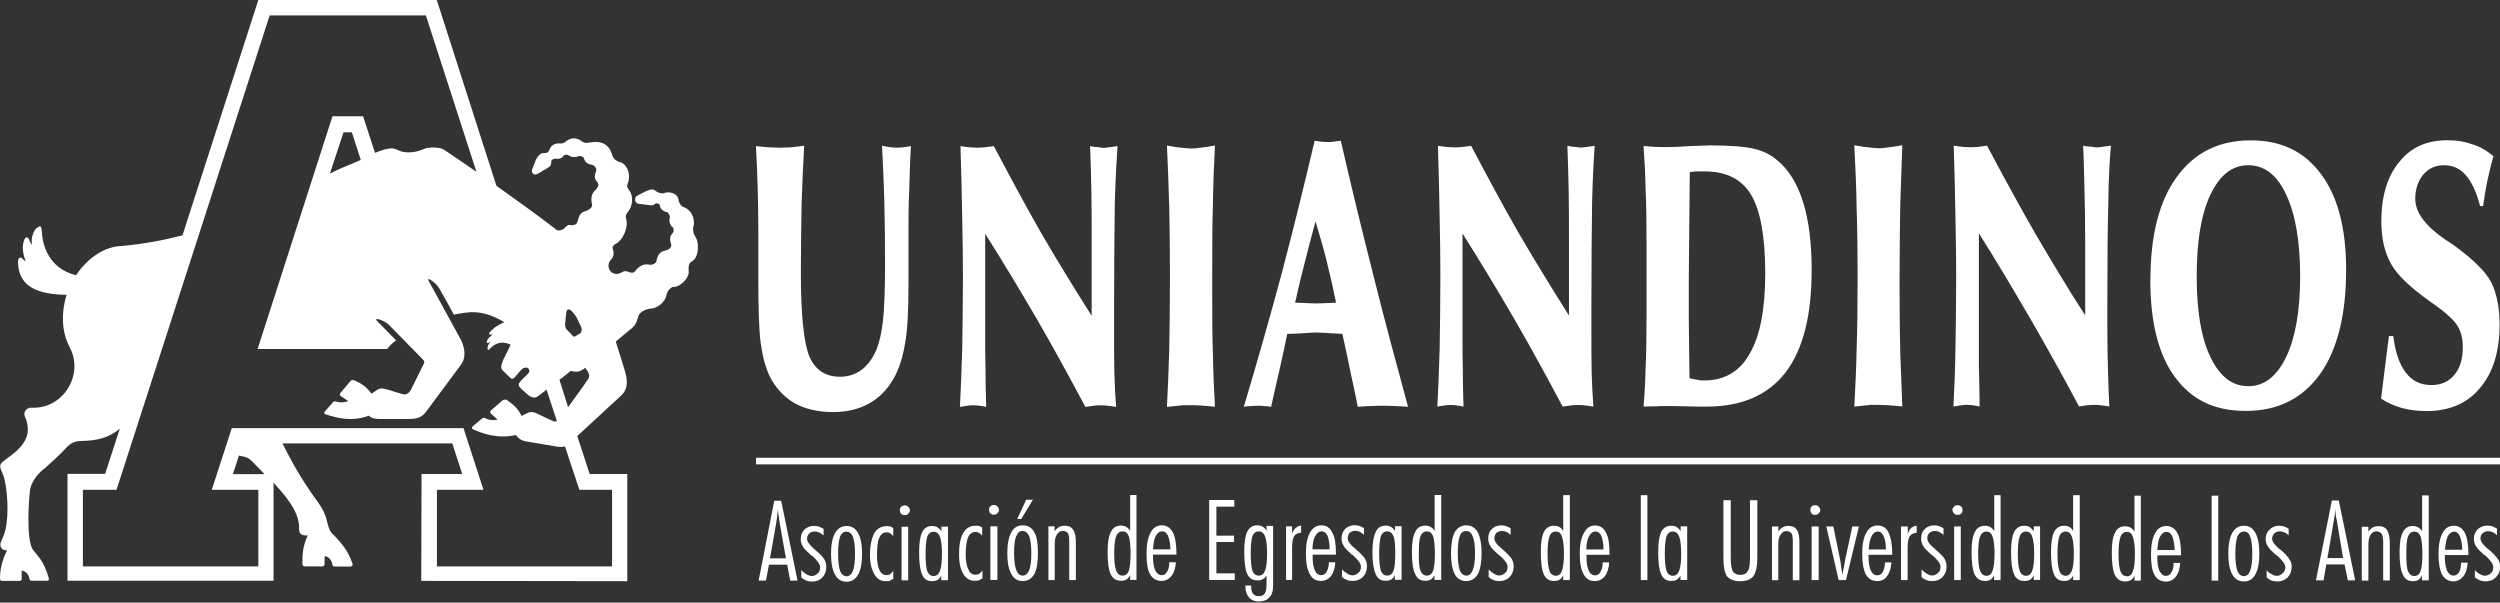 <?xml version="1.0" encoding="UTF-8"?><svg id="Capa_1" xmlns="http://www.w3.org/2000/svg" viewBox="0 0 174 41.94"><rect x="0" y="0" width="174" height="41.94" fill="#333333" stroke="none"/><defs><style>.cls-1,.cls-2{fill:#fff;}.cls-2{fill-rule:evenodd;}</style></defs><path class="cls-2" d="M37.49,26.85c-.19,0-.26,0-.3,.19,0,.12-.19,.09-.19-.02,.02-.39,.09-.49,.37-.46,.21,.02,.23,.3,.12,.3"/><path class="cls-2" d="M48.4,16.45c-.09-.12-.16-.18-.16-.58,.21-.69-.18-1.32-.72-1.48-.12-.05-.25-.28-.28-.39-.02-.44-.42-.67-.9-.6-.25,.12-.44,.05-.65-.07-.21-.19-.35-.19-.74-.02l-.62,.32c-.21,.12-.16,.56,.16,.56l.58,.07c.28,.05,.42,.05,.51-.07,.09-.07,.32-.05,.35,.12,.02,.21,.19,.39,.46,.44,.09,0,.26,.23,.23,.39-.09,.35,.07,.6,.23,.7,.07,.16,.05,.32-.12,.49-.16,.21-.07,.56,0,.74-.05,.25-.28,.35-.44,.37-.35,.07-.53,.3-.6,.74-.09,.21-.33,.28-.58,.23-.39-.07-.74,.23-.88,.44-.28,.35-.56-.14-.93,.09-.74,.46-1.27-.44-.72-.93,.14-.18,.16-.46,.07-.67-.05-.16,.05-.3,.21-.37,.46-.23,.9-1.09,.72-1.76-.07-.12,0-.35,.09-.42,.46-.56,.39-1.25,.07-1.62-.07-.09-.12-.23-.07-.35,.28-.6,0-1.46-.58-1.55-.42-.16-.46-.42-.51-.58-.05-.09-.26-1.02-1.53-.77-.16,0-.23,.09-.51-.05-.25-.21-.65-.37-1.07-.09-.14,.14-.3,.21-.44,.21-.25-.05-.58,.05-.72,.28-.12,.32-.18,.37-.42,.39-.16-.05-.39,.07-.58,.44l-.28,.7c-.07,.23,.14,.42,.35,.32l.67-.39c.25-.14,.32-.25,.32-.46-.02-.16,.16-.21,.28-.23,.23,.05,.49-.02,.56-.19,.09-.09,.21-.09,.3-.07,.3,.19,.53,.19,.76,.09,.12-.05,.37,.05,.39,.19,.05,.23,.28,.37,.44,.39,.26,.02,.46,.23,.39,.49-.16,.3-.09,.56,.07,.72,.14,.14,.12,.32-.14,.6-.16,.11-.35,.46-.21,.97,.05,.19-.21,.37-.37,.44-.32,.07-.53,.21-.62,.69-.07,.23-.16,.3-.44,.32-.25-.07-.3,.02-.56,.26l-.12,.05c-.14,.09-.35,.07-.49-.09-1.32-1.02-2.69-1.99-4.06-2.97L30.4,0h-12.42l-5.28,16.38c-1.34,.35-2.71,.6-4.19,.74-1.25,.02-2.43,.86-3.22,2.04-1.9-.49-2.34-2.06-2.39-3.15-.02-.37-.19-.25-.28-.18-.25,.09-.53,.83-.37,1.23-.14-.12-.16-.25-.25-.44-.12-.18-.25-.09-.3,.05-.21,.49-.09,1.07,.09,1.51-.14-.07-.18-.14-.25-.19-.14-.14-.25-.02-.28,.14-.07,2.22,2.13,2.36,3.38,2.39-.09,.25-.14,.51-.19,.79-.16,.97-.07,1.99,.42,2.9,.95,1.83-.39,4.17-2.55,4.17-.56-.07-.76,.39-.53,.74,.35,.95,.12,1.76-1.13,2.66-.12,.09-.26,.18-.39,.3-.53,.37-.09,.65,.05,1.3,.25,1.14,.32,3.01-.09,3.94-.02,.09-.07,.16-.09,.23-.21,.35-.14,.76,.35,.76C.12,39.04,0,39.69,0,40.27c0,.14,.07,.16,.16,.16H1.32c.12,0,.19-.02,.19-.16v-.56c.12,.02,.44,.12,.53,.53,.02,.09,.02,.18,.18,.18h1.09c.12,0,.09-.14,.07-.23-.32-1.09-.67-1.41-1.07-1.9-.51-.67-.3-3.57-.23-4.08,.07-.76,.69-1.37,1.04-1.62,.69-.63,.79-.69,1.46-1.39,.32-.35,.6-.51,1.14-.51,.97-.02,1.85-.19,2.62-.86l-1.02,3.15h-2.62v7.44h14.34v-6.83c.72,.81,1.76,1.92,1.78,3.1-.05,.55,.23,.58,.6,.58-.37,.76-.37,1.39-.37,1.97,0,.14,.07,.18,.16,.18h1.2c.12,0,.18-.05,.18-.18v-.53c.12,0,.44,.12,.53,.51,.02,.12,.02,.21,.19,.21h1.09c.12,0,.16-.12,.14-.18-.35-1.04-.86-1.51-1.27-1.97-.39-.32-.42-.67-.51-1-.23-1-.84-1.53-1.32-2.32-.67-.97-1.25-2.04-1.78-3.1h11.82l.69,2.13h-2.83l-.02,7.44,14.34,.02v-7.46h-2.62l-.86-2.64,3.03-2.8c.67-.58,.37-1.46,.21-1.97l-.56-1.81,.97-.81c.32-.23,.46-.44,.58-.88,.09-.46,.74-.6,.88-.6,.46-.02,1.04-.46,1.11-1,.02-.18,.3-.51,.46-.51,.51,.02,1.14-.67,1.07-1.09-.02-.42,.02-.51,.16-.65,.58-.21,.6-1.44,.28-1.78Zm-8.97,5.24c.02-.21,.23-.18,.35-.05,.14,.16,.28,.3,.39,.53,.09,.21,.16,.32,.25,.53,.09,.16,.09,.37-.02,.49l-.35,.21c-.07,.05-.12,.05-.21-.05-.14-.14-.28-.3-.42-.44-.07-.09-.09-.19-.09-.35l.09-.88Zm.88,12.4h2.29v5.33h-12.19v-5.33h3.24l-1.39-4.29H16.13l-1.39,4.29h3.24v5.33H5.77v-5.33h2.34L18.77,1.07h10.87l3.52,10.89c-.76-.53-1.51-1.04-2.27-1.55-.32-.19-1.13-.19-1.43-.02-.7,.28-1.16,.23-1.51,.16-.25-.07-.46-.28-.88-.21-.35,.05-.76,.21-.97,.3l-.83-2.55h-2.13l-5.21,16.2h9.01c.19-.23,.39-.44,.63-.6l-1.32-1.34c-.3-.32,.49-.05,.79,.23,.81,.83,1.62,1.64,2.43,2.48,.05,.05,.07,.12,.05,.21-.32,.65-.6,1.21-.93,1.88-.14,.23-.32,.32-.49,.3-.32-.09-.67-.18-1-.3-.51-.14-.65-.19-1,.09l-.25,.16c-.37-.53-.74-.72-1.13-.9-.09-.07-.28-.07-.35,.05l-.67,.79c-.09,.12-.05,.18,.05,.25l.49,.32c-.32,.12-.51,.12-.81,.05-.07-.02-.21-.07-.28,.07l-.56,.63s-.09,.14,.09,.18c.65,.21,1.76,.56,2.99,.09,.16,.16,.37,.23,.74,.23h2.09c.58,0,.88-.14,1.16-.51l2.39-3.22c.35-.44,.37-1.04,.05-1.74-.76-1.39-1.51-2.76-2.27-4.15-.18-.35,.56,.18,.74,.53,.35,.62,.7,1.23,1.02,1.83,.97-.18,1.88-.44,3.52,.53-.39,.14-.81,.42-1.04,.72-.07,.09-.02,.14,.07,.14h.16c-.16,.09-.37,.28-.42,.49-.02,.05,0,.12,.09,.09,.07-.05,.12-.07,.18-.07-.14,.07-.25,.37-.21,.49,.02,.05,.05,.12,.14,0,.3-.32,.74-.63,1.46-.3-.16,.35-.32,.67-.49,1-.09,.21-.28,.58-.07,.79l.55,.53c.26,.3,.65-.72,1.02-.72,.23-.05,.42,.21,.18,.44-.12,.12-.56,.51-.63,.7-.02,.14,.07,.21,.16,.32l.42,.37c.32,.3,.56,.3,.76,.16l.6-.46,.72,2.2c-.07,.02-.16,.02-.23,0-.33-.14-.63-.28-.95-.44-.46-.23-.6-.28-1-.07l-.28,.14c-.28-.58-.63-.83-.97-1.07-.09-.09-.28-.09-.37,0l-.77,.67c-.12,.09-.07,.19,0,.26l.44,.39c-.32,.07-.53,.05-.81-.07-.07-.05-.18-.09-.3,.02l-.63,.53s-.12,.14,.05,.21c.63,.28,1.69,.67,2.97,.39,.14,.19,.3,.37,.7,.44l2.06,.35c.25,.05,.46,.05,.65,0l1,3.01Zm-21.9-1.09h-2.2l.42-1.3c.09,.07,.53,.02,.88,.37,.42,.42,.49,.51,.9,.93Zm6.7-21.87c-.76,.35-1.18,.46-2.15,.95l.95-2.87h.58l.62,1.92Zm15.73,15.38l-.23,.35-1.07,1.48-.6-1.9,.79-.63c.44,.12,.63,.07,1-.21,.23,.3,.42,.58,.12,.9Z"/><path class="cls-2" d="M52.64,10.17c.37,.05,.7,.07,.97,.09,.25,0,.49,.02,.69,.02,.18,0,.39-.02,.65-.02,.25-.02,.58-.05,1.02-.12-.07,1.32-.14,2.69-.18,4.1-.02,1.39-.05,2.99-.05,4.77,0,2.94,.21,4.89,.6,5.82,.42,.93,1.11,1.39,2.13,1.39,.56,0,1.07-.16,1.51-.49,.42-.32,.76-.79,1.02-1.39,.21-.53,.37-1.23,.46-2.06,.09-.86,.14-2.18,.14-3.96,0-1.51-.02-2.94-.05-4.31-.05-1.37-.09-2.64-.16-3.87,.28,.07,.51,.09,.67,.12,.14,0,.28,.02,.37,.02,.12,0,.23-.02,.37-.02,.14-.02,.35-.05,.6-.09-.07,1.16-.09,2.2-.12,3.17-.05,.97-.05,1.83-.05,2.59v3.94c0,1.81-.07,3.17-.25,4.1-.16,.95-.42,1.74-.79,2.39-.46,.79-1.04,1.37-1.74,1.74-.7,.39-1.53,.58-2.48,.58-1.04,0-1.92-.21-2.69-.63-.74-.44-1.32-1.07-1.72-1.88-.28-.6-.49-1.37-.62-2.32-.12-.95-.16-2.43-.16-4.49v-3.24c0-1.2-.02-2.25-.05-3.2-.02-.95-.07-1.85-.12-2.76m14.2,18.17c.07-1.32,.12-2.69,.16-4.08,.02-1.39,.05-3.06,.05-4.98,0-1.23-.02-2.57-.05-4.1-.02-1.53-.07-3.2-.12-5,.3,.05,.53,.07,.72,.09,.19,0,.32,.02,.44,.02,.14,0,.28-.02,.46-.02,.16-.02,.39-.05,.7-.09,1.09,2.06,2.18,4.1,3.31,6.07,1.13,1.95,2.32,3.87,3.5,5.74v-5c0-1.44,0-2.66-.02-3.68-.02-1.04-.05-2.09-.09-3.13,.21,.05,.39,.07,.53,.07,.16,.02,.28,.05,.4,.05,.09,0,.25-.02,.49-.05,.21-.02,.39-.07,.49-.07-.07,.97-.14,2.29-.19,3.94-.02,1.64-.05,4.1-.05,7.34v1.27c0,1.32,0,2.41,.02,3.24,.02,.86,.07,1.64,.12,2.36-.28-.05-.51-.07-.65-.09-.16-.02-.3-.02-.42-.02s-.25,0-.42,.02c-.16,.02-.37,.05-.65,.09-1.09-2.06-2.2-4.08-3.36-6.09-1.16-1.99-2.36-3.99-3.61-5.96v7.34c0,.53,0,1.18,.02,2.02,0,.81,.02,1.71,.05,2.69-.21-.05-.39-.07-.53-.09-.16-.02-.3-.02-.42-.02-.07,0-.16,0-.3,.02-.12,.02-.32,.05-.58,.09m14.41,0c.07-1.32,.12-2.67,.16-4.01,.02-1.34,.05-3.04,.05-5.05,0-1.76-.02-3.36-.05-4.82-.05-1.46-.09-2.9-.16-4.31,.46,.09,.83,.14,1.09,.16,.23,.02,.46,.05,.65,.05,.14,0,.3-.02,.51-.05,.23-.02,.58-.07,1.09-.16-.07,1.32-.12,2.66-.14,4.05-.05,1.41-.05,3.08-.05,5.07v1.02c0,1.64,0,3.08,.05,4.36,.02,1.25,.07,2.48,.14,3.68-.42-.05-.79-.07-1.07-.09-.28-.02-.51-.02-.72-.02h-.44c-.19,.02-.56,.07-1.11,.12m8.92-7.25h.19c.58,.02,.97,.05,1.23,.05,.28,0,.72-.02,1.34-.05h.09c-.18-.9-.39-1.83-.62-2.76-.23-.95-.51-1.9-.81-2.9-.28,1.02-.53,1.99-.77,2.94-.25,.95-.46,1.85-.65,2.71m-3.57,7.25c.93-3.11,1.81-6.21,2.64-9.29,.81-3.08,1.57-6.16,2.29-9.22h.05c.39,.07,.69,.09,.86,.09s.39-.02,.72-.07c.09-.02,.16-.02,.19-.02,.74,3.22,1.51,6.39,2.29,9.45,.76,3.06,1.58,6.09,2.39,9.06-.37-.02-.72-.05-1-.05-.28-.02-.53-.02-.72-.02-.25,0-.53,0-.83,.02-.28,0-.6,.02-.95,.05-.09-.46-.25-1.28-.51-2.43-.23-1.14-.42-2.02-.56-2.64-.09,0-.37-.02-.83-.05-.44-.02-.81-.05-1.09-.05-.09,0-.35,.02-.76,.05-.42,.02-.81,.05-1.16,.05-.21,1.07-.58,2.71-1.09,4.93l-.02,.14c-.23-.02-.39-.05-.53-.05-.16-.02-.25-.02-.35-.02-.14,0-.3,0-.46,.02-.18,0-.37,.02-.56,.05m13.46,0c.07-1.32,.12-2.69,.16-4.08,.02-1.39,.05-3.06,.05-4.98,0-1.23-.02-2.57-.05-4.1-.02-1.53-.07-3.2-.12-5,.3,.05,.53,.07,.72,.09,.18,0,.32,.02,.44,.02,.14,0,.3-.02,.46-.02,.16-.02,.39-.05,.69-.09,1.09,2.06,2.18,4.1,3.31,6.07,1.14,1.95,2.32,3.87,3.5,5.74v-5c0-1.44,0-2.66-.02-3.68-.02-1.04-.05-2.09-.09-3.13,.21,.05,.39,.07,.53,.07,.16,.02,.28,.05,.39,.05,.09,0,.25-.02,.49-.05,.21-.02,.39-.07,.49-.07-.07,.97-.14,2.29-.18,3.94-.02,1.64-.05,4.1-.05,7.34v1.27c0,1.32,0,2.41,.02,3.24,.02,.86,.07,1.64,.12,2.36-.28-.05-.51-.07-.65-.09-.16-.02-.3-.02-.42-.02s-.25,0-.42,.02c-.16,.02-.37,.05-.65,.09-1.09-2.06-2.2-4.08-3.36-6.09-1.16-1.99-2.36-3.99-3.61-5.96v7.34c0,.53,0,1.18,.02,2.02,0,.81,.02,1.71,.05,2.69-.21-.05-.39-.07-.53-.09-.16-.02-.3-.02-.42-.02-.07,0-.16,0-.3,.02-.12,.02-.32,.05-.58,.09m17.54-1.99c.19,.07,.37,.09,.56,.12,.16,.05,.32,.05,.49,.05,1.41,0,2.48-.63,3.17-1.88,.72-1.25,1.07-3.1,1.07-5.58s-.32-4.33-.97-5.44c-.65-1.09-1.71-1.65-3.24-1.65h-.6c-.14,.02-.3,.02-.44,.05,0,.46-.02,1.14-.02,1.99-.02,2.71-.05,4.54-.05,5.51v2.76c.02,1.16,.02,2.5,.05,4.08m-3.2,1.99c.07-.81,.12-1.69,.14-2.64,.05-.95,.07-2.16,.07-3.64v-5.12c0-1.53-.02-2.8-.07-3.82-.02-1.04-.07-1.99-.14-2.92,.23,.02,.49,.02,.72,.05,.26,0,.51,.02,.76,.02,.49,0,1.07-.02,1.74-.07,.69-.02,1.16-.05,1.39-.05,1.48,0,2.53,.09,3.15,.25,.63,.16,1.16,.44,1.6,.83,.79,.67,1.37,1.64,1.76,2.92,.39,1.25,.58,2.83,.58,4.68,0,3.17-.6,5.54-1.83,7.14-1.23,1.58-3.06,2.36-5.49,2.36-.35,0-.86,0-1.51-.02-.65-.02-1.11-.02-1.39-.02-.18,0-.37,0-.6,.02-.21,0-.49,0-.88,.02m14.67,0c.07-1.32,.14-2.67,.16-4.01,.05-1.34,.07-3.04,.07-5.05,0-1.76-.02-3.36-.07-4.82-.02-1.46-.09-2.9-.16-4.31,.49,.09,.83,.14,1.09,.16,.25,.02,.46,.05,.65,.05,.14,0,.3-.02,.53-.05,.21-.02,.58-.07,1.07-.16-.05,1.32-.09,2.66-.14,4.05-.02,1.41-.05,3.08-.05,5.07v1.02c0,1.64,.02,3.08,.05,4.36,.05,1.25,.09,2.48,.14,3.68-.42-.05-.76-.07-1.07-.09-.28-.02-.51-.02-.72-.02h-.44c-.19,.02-.56,.07-1.11,.12m6.9,0c.07-1.32,.12-2.69,.14-4.08,.02-1.39,.05-3.06,.05-4.98,0-1.23-.02-2.57-.05-4.1-.02-1.53-.07-3.2-.12-5,.3,.05,.56,.07,.72,.09,.19,0,.32,.02,.46,.02,.12,0,.28-.02,.44-.02,.19-.02,.42-.05,.7-.09,1.09,2.06,2.2,4.1,3.33,6.07,1.14,1.95,2.29,3.87,3.5,5.74v-5c0-1.44-.02-2.66-.05-3.68-.02-1.04-.05-2.09-.09-3.13,.21,.05,.39,.07,.56,.07,.14,.02,.28,.05,.37,.05s.25-.02,.49-.05c.23-.02,.39-.07,.51-.07-.09,.97-.16,2.29-.18,3.94-.05,1.64-.07,4.1-.07,7.34v1.27c0,1.32,.02,2.41,.05,3.24,.02,.86,.05,1.64,.09,2.36-.28-.05-.49-.07-.65-.09-.16-.02-.28-.02-.39-.02-.14,0-.28,0-.44,.02-.14,.02-.37,.05-.63,.09-1.09-2.06-2.22-4.08-3.38-6.09-1.16-1.99-2.34-3.99-3.59-5.96v9.36c.02,.81,.05,1.71,.05,2.69-.21-.05-.39-.07-.53-.09-.16-.02-.28-.02-.39-.02-.09,0-.19,0-.3,.02-.14,.02-.32,.05-.58,.09m16.91-9.06c0,2.39,.3,4.26,.95,5.61,.65,1.37,1.53,2.04,2.64,2.04s1.99-.69,2.64-2.04c.65-1.37,.97-3.24,.97-5.61s-.32-4.31-.97-5.67c-.62-1.37-1.51-2.06-2.64-2.06s-1.99,.69-2.64,2.06c-.65,1.37-.95,3.27-.95,5.67m-3.22,.23c0-3.06,.6-5.45,1.83-7.14,1.25-1.72,2.96-2.55,5.14-2.55s3.75,.79,4.91,2.36c1.16,1.55,1.74,3.77,1.74,6.65,0,3.1-.6,5.54-1.81,7.25-1.23,1.71-2.94,2.57-5.17,2.57s-3.78-.79-4.94-2.36c-1.16-1.58-1.71-3.85-1.71-6.79m16.06,8.29c.07-.58,.16-1.2,.23-1.85,.09-.65,.19-1.48,.32-2.5h.3c.14,1.14,.44,1.99,.88,2.55,.44,.58,1.02,.86,1.78,.86,.67,0,1.2-.23,1.6-.72,.39-.46,.58-1.09,.58-1.92,0-.6-.12-1.09-.39-1.51-.26-.42-.88-.97-1.92-1.69-1.34-.95-2.25-1.81-2.69-2.6-.44-.79-.67-1.76-.67-2.97,0-1.74,.42-3.13,1.25-4.12,.81-1.02,1.92-1.51,3.36-1.51,.63,0,1.18,.09,1.71,.28,.53,.16,1.02,.44,1.48,.83-.16,.58-.3,1.14-.42,1.71-.12,.58-.21,1.16-.3,1.76h-.21c-.25-.97-.58-1.69-1-2.15-.39-.46-.88-.69-1.51-.69s-1.07,.23-1.44,.65c-.37,.44-.56,1.02-.56,1.69,0,.93,.69,1.88,2.11,2.85,.25,.16,.44,.28,.56,.37,1.34,.97,2.22,1.83,2.62,2.59,.37,.76,.58,1.74,.58,2.94,0,1.88-.46,3.36-1.37,4.42-.88,1.07-2.13,1.6-3.73,1.6-.6,0-1.16-.07-1.69-.21-.56-.16-1.04-.37-1.48-.67"/><rect class="cls-1" x="52.62" y="31.86" width="121.38" height=".46"/><path class="cls-2" d="M54.05,36.26l-.46,2.6h1.11l-.46-2.62c-.02-.09-.02-.21-.05-.35-.02-.14-.02-.3-.05-.46,0,.16-.02,.3-.05,.44,0,.14-.02,.25-.05,.39m-.16-1.41h.49l1.14,5.56h-.51l-.21-1.11h-1.27l-.21,1.11h-.51l1.09-5.56Zm1.9,4.84c.12,.12,.23,.21,.35,.28,.12,.07,.25,.12,.37,.12,.16,0,.3-.07,.42-.19,.12-.09,.16-.23,.16-.42,0-.21-.19-.46-.56-.81-.05,0-.05-.02-.07-.02-.3-.28-.49-.46-.58-.63-.09-.14-.14-.32-.14-.49,0-.28,.09-.49,.25-.67,.19-.16,.39-.26,.67-.26,.12,0,.23,.02,.35,.05,.09,.05,.21,.09,.32,.16v.46c-.09-.09-.21-.16-.3-.21-.12-.05-.23-.07-.32-.07-.16,0-.28,.05-.37,.14-.12,.09-.16,.23-.16,.37,0,.21,.19,.44,.53,.74,0,.02,.02,.02,.02,.02,.35,.28,.56,.51,.65,.67,.09,.16,.14,.32,.14,.53,0,.3-.09,.53-.28,.74-.19,.19-.42,.28-.72,.28-.14,0-.25-.02-.39-.07-.12-.05-.23-.12-.35-.21v-.53Zm3.15-2.69c-.21,0-.37,.12-.46,.35-.09,.25-.14,.65-.14,1.18s.05,.95,.14,1.21c.09,.23,.26,.37,.46,.37,.19,0,.35-.14,.44-.39,.09-.25,.14-.62,.14-1.16s-.05-.93-.14-1.18c-.09-.25-.26-.37-.44-.37m-1.09,1.53c0-.62,.09-1.11,.28-1.44,.19-.32,.44-.49,.81-.49,.35,0,.6,.16,.79,.49,.19,.32,.28,.81,.28,1.44s-.09,1.13-.28,1.46c-.19,.32-.44,.49-.79,.49-.37,0-.62-.16-.81-.49-.19-.33-.28-.81-.28-1.46m4.33-1.76v.53c-.07-.09-.14-.14-.21-.19-.07-.05-.16-.07-.25-.07-.23,0-.42,.14-.51,.39-.12,.23-.16,.65-.16,1.2,0,.44,.05,.79,.16,1.02,.12,.26,.28,.37,.51,.37,.09,0,.19-.02,.25-.07,.07-.05,.14-.14,.21-.23v.56c-.09,.05-.19,.09-.25,.14-.09,.02-.19,.02-.3,.02-.32,0-.58-.16-.77-.49-.19-.32-.3-.76-.3-1.34,0-.67,.12-1.16,.3-1.51,.19-.32,.49-.49,.86-.49,.09,0,.16,0,.25,.02,.07,.02,.14,.07,.21,.12m.81-1.58c.09,0,.18,.02,.23,.09,.07,.07,.12,.14,.12,.26,0,.09-.05,.16-.12,.23-.07,.07-.14,.09-.23,.09s-.19-.02-.26-.09c-.07-.07-.09-.16-.09-.26s.02-.16,.09-.23c.07-.07,.16-.09,.26-.09m-.23,1.48h.46v3.73h-.46v-3.73Zm1.67,1.9c0,.58,.04,.97,.12,1.2,.09,.21,.23,.33,.44,.33s.35-.12,.44-.35c.09-.23,.14-.63,.14-1.18s-.05-.97-.14-1.2c-.09-.23-.23-.35-.44-.35s-.35,.12-.44,.32c-.07,.23-.12,.63-.12,1.23m1.09,1.83v-.33c-.05,.12-.14,.23-.25,.3-.12,.07-.25,.09-.39,.09-.32,0-.56-.14-.69-.46-.14-.3-.21-.83-.21-1.55,0-.65,.07-1.11,.21-1.39,.14-.3,.37-.44,.69-.44,.14,0,.28,.02,.37,.09,.12,.07,.21,.16,.28,.3v-.35h.46v3.73h-.46Zm2.85-3.64v.53c-.07-.09-.14-.14-.21-.19-.09-.05-.16-.07-.25-.07-.23,0-.42,.14-.53,.39-.09,.23-.16,.65-.16,1.2,0,.44,.07,.79,.19,1.02,.09,.26,.28,.37,.49,.37,.12,0,.19-.02,.28-.07,.07-.05,.14-.14,.21-.23v.56c-.09,.05-.19,.09-.28,.14-.09,.02-.19,.02-.28,.02-.33,0-.58-.16-.79-.49-.18-.32-.28-.76-.28-1.34,0-.67,.09-1.16,.3-1.51,.19-.32,.46-.49,.86-.49,.09,0,.16,0,.25,.02,.07,.02,.14,.07,.21,.12m.79-1.58c.12,0,.19,.02,.25,.09,.07,.07,.12,.14,.12,.26,0,.09-.05,.16-.12,.23-.07,.07-.14,.09-.25,.09-.09,0-.16-.02-.23-.09-.07-.07-.09-.16-.09-.26s.02-.16,.09-.23c.07-.07,.14-.09,.23-.09m-.23,1.48h.49v3.73h-.49v-3.73Zm2.25,.32c-.21,0-.35,.12-.44,.35-.12,.25-.16,.65-.16,1.18s.05,.95,.16,1.21c.09,.23,.23,.37,.44,.37s.35-.14,.46-.39c.09-.25,.14-.62,.14-1.16s-.05-.93-.14-1.18c-.12-.25-.26-.37-.46-.37m-1.07,1.53c0-.62,.09-1.11,.28-1.44,.16-.32,.44-.49,.79-.49,.37,0,.63,.16,.81,.49,.19,.32,.25,.81,.25,1.44s-.07,1.13-.25,1.46c-.19,.32-.44,.49-.81,.49-.35,0-.62-.16-.79-.49-.19-.33-.28-.81-.28-1.46m1.78-3.71l-.81,1.34h-.28l.62-1.34h.46Zm1.07,1.85h.44v.35c.09-.14,.19-.23,.32-.3,.12-.07,.25-.09,.39-.09,.28,0,.46,.09,.58,.28,.14,.19,.19,.49,.19,.9v2.6h-.46v-2.66c0-.28-.02-.49-.09-.6-.07-.09-.18-.16-.37-.16-.16,0-.3,.09-.39,.25-.12,.14-.16,.39-.16,.69v2.48h-.44v-3.73Zm4.59,1.9c0,.58,.05,.97,.14,1.2,.09,.21,.23,.33,.44,.33s.35-.12,.44-.35c.07-.23,.12-.63,.12-1.18s-.05-.97-.12-1.2c-.09-.23-.23-.35-.44-.35s-.35,.12-.44,.32c-.09,.23-.14,.63-.14,1.23m1.11,1.83v-.33c-.07,.12-.14,.23-.25,.3-.12,.07-.25,.09-.39,.09-.32,0-.56-.14-.72-.46-.14-.3-.21-.83-.21-1.55,0-.65,.07-1.11,.23-1.39,.14-.3,.37-.44,.69-.44,.14,0,.26,.02,.37,.09,.12,.07,.21,.16,.28,.28v-2.5h.44v5.91h-.44Zm2.8-2.13c0-.39-.07-.69-.16-.93-.09-.21-.23-.32-.42-.32s-.32,.12-.44,.32c-.12,.21-.16,.53-.19,.93h1.21Zm.44,.37h-1.65v.14c0,.42,.05,.74,.16,.97,.12,.21,.25,.32,.44,.32,.16,0,.28-.07,.37-.23,.12-.16,.16-.39,.16-.67h.46c-.02,.39-.12,.72-.3,.95-.19,.23-.42,.35-.7,.35-.35,0-.63-.16-.79-.46-.19-.32-.25-.81-.25-1.44s.09-1.11,.28-1.46c.19-.35,.44-.51,.79-.51,.32,0,.58,.16,.76,.49,.16,.32,.25,.81,.25,1.44v.12Zm2.25-3.8h1.76v.46h-1.25v2.02h1.23v.44h-1.23v2.18h1.28v.46h-1.78v-5.56Zm2.9,3.73c0,.58,.05,.97,.12,1.2,.09,.21,.23,.33,.44,.33s.35-.12,.44-.35c.09-.23,.14-.63,.14-1.18s-.05-.97-.14-1.2c-.09-.23-.23-.35-.44-.35s-.35,.12-.44,.32c-.07,.23-.12,.63-.12,1.23m-.39,2.22h.42v.07c0,.23,.05,.4,.14,.51,.09,.12,.23,.16,.39,.16,.19,0,.33-.05,.42-.19,.07-.12,.12-.32,.12-.6v-.65c-.07,.12-.14,.21-.25,.25-.09,.07-.23,.09-.37,.09-.35,0-.58-.14-.72-.44-.14-.3-.21-.83-.21-1.58,0-.63,.07-1.09,.21-1.37,.16-.3,.37-.44,.69-.44,.14,0,.28,.02,.37,.09,.12,.07,.21,.16,.28,.3v-.35h.46v3.73c0,.35,0,.58-.02,.72-.02,.14-.07,.23-.09,.32-.09,.16-.21,.28-.35,.37-.16,.07-.32,.12-.53,.12-.3,0-.53-.09-.69-.28-.16-.19-.25-.44-.25-.79v-.07Zm2.85-4.12h.42v.51c.07-.19,.16-.33,.28-.42,.09-.07,.21-.14,.35-.14v.49c-.23,.02-.39,.09-.49,.25-.09,.14-.14,.42-.14,.81v2.23h-.42v-3.73Zm3.03,1.6c0-.39-.05-.69-.14-.93-.09-.21-.23-.32-.42-.32s-.32,.12-.44,.32c-.12,.21-.19,.53-.19,.93h1.18Zm.44,.37h-1.62v.14c0,.42,.05,.74,.16,.97,.09,.21,.25,.32,.44,.32,.14,0,.28-.07,.37-.23,.09-.16,.16-.39,.16-.67h.44c0,.39-.12,.72-.28,.95-.19,.23-.42,.35-.72,.35-.35,0-.6-.16-.76-.46-.19-.32-.28-.81-.28-1.44s.09-1.11,.28-1.46c.21-.35,.46-.51,.79-.51,.35,0,.6,.16,.76,.49,.19,.32,.26,.81,.26,1.44v.12Zm.44,1.04c.12,.12,.23,.21,.35,.28,.12,.07,.23,.12,.37,.12,.16,0,.3-.07,.42-.19,.12-.09,.16-.23,.16-.42,0-.21-.18-.46-.58-.81-.02,0-.05-.02-.05-.02-.3-.28-.51-.46-.58-.63-.09-.14-.14-.32-.14-.49,0-.28,.09-.49,.25-.67,.18-.16,.39-.26,.67-.26,.12,0,.23,.02,.32,.05,.12,.05,.23,.09,.32,.16v.46c-.09-.09-.19-.16-.3-.21-.09-.05-.21-.07-.3-.07-.16,0-.28,.05-.39,.14-.09,.09-.14,.23-.14,.37,0,.21,.16,.44,.53,.74,0,.02,.02,.02,.02,.02,.32,.28,.56,.51,.65,.67,.09,.16,.14,.32,.14,.53,0,.3-.09,.53-.28,.74-.19,.19-.44,.28-.72,.28-.14,0-.28-.02-.39-.07-.14-.05-.26-.12-.35-.21v-.53Zm2.57-1.11c0,.58,.05,.97,.12,1.2,.09,.21,.23,.33,.44,.33s.35-.12,.44-.35c.09-.23,.12-.63,.12-1.18s-.02-.97-.12-1.2c-.09-.23-.23-.35-.44-.35s-.35,.12-.44,.32c-.07,.23-.12,.63-.12,1.23m1.09,1.83v-.33c-.05,.12-.14,.23-.25,.3-.12,.07-.26,.09-.39,.09-.32,0-.56-.14-.69-.46-.14-.3-.23-.83-.23-1.55,0-.65,.09-1.11,.23-1.39,.14-.3,.37-.44,.69-.44,.14,0,.26,.02,.37,.09,.12,.07,.21,.16,.28,.3v-.35h.46v3.73h-.46Zm1.67-1.83c0,.58,.02,.97,.12,1.2,.09,.21,.23,.33,.44,.33s.35-.12,.44-.35c.07-.23,.12-.63,.12-1.18s-.05-.97-.12-1.2c-.09-.23-.23-.35-.44-.35s-.35,.12-.44,.32c-.09,.23-.12,.63-.12,1.23m1.09,1.83v-.33c-.07,.12-.14,.23-.25,.3-.12,.07-.26,.09-.39,.09-.33,0-.56-.14-.7-.46-.16-.3-.23-.83-.23-1.55,0-.65,.07-1.11,.23-1.39,.14-.3,.37-.44,.7-.44,.14,0,.25,.02,.37,.09,.12,.07,.21,.16,.28,.28v-2.5h.46v5.91h-.46Zm2.22-3.41c-.21,0-.37,.12-.46,.35-.09,.25-.14,.65-.14,1.18s.05,.95,.14,1.21c.09,.23,.25,.37,.46,.37s.35-.14,.44-.39c.12-.25,.16-.62,.16-1.16s-.05-.93-.16-1.18c-.09-.25-.23-.37-.44-.37m-1.07,1.53c0-.62,.09-1.11,.25-1.44,.19-.32,.46-.49,.81-.49s.62,.16,.81,.49c.16,.32,.26,.81,.26,1.44s-.09,1.13-.26,1.46c-.18,.32-.46,.49-.81,.49s-.63-.16-.81-.49c-.16-.33-.25-.81-.25-1.46m2.64,1.16c.12,.12,.23,.21,.35,.28,.12,.07,.23,.12,.37,.12,.16,0,.3-.07,.42-.19,.12-.09,.16-.23,.16-.42,0-.21-.19-.46-.58-.81-.02,0-.05-.02-.05-.02-.3-.28-.51-.46-.58-.63-.09-.14-.14-.32-.14-.49,0-.28,.07-.49,.25-.67,.16-.16,.39-.26,.67-.26,.12,0,.21,.02,.32,.05,.12,.05,.23,.09,.32,.16v.46c-.09-.09-.18-.16-.3-.21-.09-.05-.21-.07-.3-.07-.16,0-.28,.05-.39,.14-.09,.09-.14,.23-.14,.37,0,.21,.16,.44,.53,.74,0,.02,.02,.02,.02,.02,.32,.28,.56,.51,.65,.67,.09,.16,.14,.32,.14,.53,0,.3-.09,.53-.28,.74-.19,.19-.44,.28-.72,.28-.14,0-.28-.02-.39-.07-.14-.05-.25-.12-.35-.21v-.53Zm4.08-1.11c0,.58,.05,.97,.14,1.2,.07,.21,.23,.33,.44,.33,.18,0,.35-.12,.42-.35,.09-.23,.14-.63,.14-1.18s-.05-.97-.14-1.2c-.07-.23-.23-.35-.42-.35-.21,0-.37,.12-.44,.32-.09,.23-.14,.63-.14,1.23m1.09,1.83v-.33c-.05,.12-.14,.23-.26,.3-.09,.07-.23,.09-.39,.09-.32,0-.56-.14-.7-.46-.14-.3-.21-.83-.21-1.55,0-.65,.07-1.11,.21-1.39,.16-.3,.39-.44,.7-.44,.16,0,.28,.02,.39,.09,.12,.07,.19,.16,.26,.28v-2.5h.46v5.91h-.46Zm2.8-2.13c0-.39-.05-.69-.14-.93-.09-.21-.23-.32-.42-.32s-.32,.12-.44,.32c-.12,.21-.19,.53-.19,.93h1.18Zm.44,.37h-1.62v.14c0,.42,.05,.74,.16,.97,.09,.21,.25,.32,.44,.32,.16,0,.28-.07,.37-.23,.09-.16,.16-.39,.16-.67h.44c0,.39-.12,.72-.28,.95-.19,.23-.42,.35-.72,.35-.35,0-.6-.16-.76-.46-.19-.32-.28-.81-.28-1.44s.09-1.11,.3-1.46c.18-.35,.44-.51,.76-.51,.35,0,.6,.16,.76,.49,.19,.32,.25,.81,.25,1.44v.12Zm2.16-4.15h.46v5.91h-.46v-5.91Zm1.67,4.08c0,.58,.05,.97,.12,1.2,.09,.21,.23,.33,.44,.33s.35-.12,.44-.35c.09-.23,.14-.63,.14-1.18s-.05-.97-.14-1.2c-.09-.23-.23-.35-.44-.35s-.35,.12-.44,.32c-.07,.23-.12,.63-.12,1.23m1.09,1.83v-.33c-.05,.12-.14,.23-.25,.3-.12,.07-.25,.09-.39,.09-.32,0-.56-.14-.7-.46-.14-.3-.21-.83-.21-1.55,0-.65,.07-1.11,.21-1.39,.14-.3,.37-.44,.7-.44,.14,0,.28,.02,.37,.09,.12,.07,.21,.16,.28,.3v-.35h.46v3.73h-.46Zm2.99-5.56h.51v3.99c0,.46,.05,.79,.14,.95,.09,.16,.28,.26,.53,.26,.23,0,.42-.09,.51-.26,.12-.16,.16-.49,.16-.95v-3.99h.51v3.99c0,.6-.09,1.04-.28,1.3-.19,.23-.49,.35-.9,.35-.44,0-.74-.12-.93-.35-.18-.25-.25-.69-.25-1.3v-3.99Zm3.38,1.83h.44v.35c.09-.14,.19-.23,.32-.3,.12-.07,.25-.09,.39-.09,.28,0,.46,.09,.58,.28,.14,.19,.18,.49,.18,.9v2.6h-.46v-2.66c0-.28-.02-.49-.09-.6-.07-.09-.19-.16-.37-.16-.16,0-.3,.09-.39,.25-.12,.14-.16,.39-.16,.69v2.48h-.44v-3.73Zm2.99-1.48c.12,0,.19,.02,.25,.09,.07,.07,.12,.14,.12,.26,0,.09-.05,.16-.12,.23-.07,.07-.14,.09-.25,.09-.09,0-.16-.02-.23-.09-.07-.07-.09-.16-.09-.26s.02-.16,.09-.23c.07-.07,.14-.09,.23-.09m-.23,1.48h.49v3.73h-.49v-3.73Zm1.02,0h.49l.49,2.39c.02,.18,.05,.35,.07,.51,.02,.14,.05,.3,.07,.46,.02-.16,.09-.44,.16-.83l.02-.14,.51-2.39h.46l-.9,3.73h-.51l-.86-3.73Zm4.15,1.6c0-.39-.05-.69-.16-.93-.09-.21-.23-.32-.39-.32-.19,0-.35,.12-.44,.32-.12,.21-.18,.53-.21,.93h1.2Zm.44,.37h-1.65v.14c0,.42,.07,.74,.16,.97,.12,.21,.25,.32,.44,.32,.16,0,.3-.07,.39-.23,.09-.16,.14-.39,.16-.67h.44c-.02,.39-.12,.72-.3,.95-.16,.23-.39,.35-.69,.35-.35,0-.6-.16-.79-.46-.16-.32-.25-.81-.25-1.44s.09-1.11,.28-1.46c.18-.35,.46-.51,.79-.51,.35,0,.6,.16,.76,.49,.16,.32,.26,.81,.26,1.44v.12Zm.62-1.97h.46v.51c.07-.19,.16-.33,.25-.42,.12-.07,.23-.14,.37-.14v.49c-.23,.02-.39,.09-.49,.25-.09,.14-.14,.42-.14,.81v2.23h-.46v-3.73Zm1.44,3.01c.12,.12,.23,.21,.35,.28,.12,.07,.23,.12,.37,.12,.16,0,.3-.07,.42-.19,.12-.09,.16-.23,.16-.42,0-.21-.18-.46-.58-.81-.02,0-.05-.02-.05-.02-.3-.28-.51-.46-.58-.63-.09-.14-.14-.32-.14-.49,0-.28,.07-.49,.25-.67,.16-.16,.39-.26,.67-.26,.12,0,.21,.02,.32,.05,.12,.05,.23,.09,.32,.16v.46c-.09-.09-.19-.16-.3-.21-.09-.05-.21-.07-.3-.07-.16,0-.28,.05-.39,.14-.09,.09-.14,.23-.14,.37,0,.21,.16,.44,.53,.74,0,.02,.02,.02,.02,.02,.32,.28,.56,.51,.65,.67,.09,.16,.14,.32,.14,.53,0,.3-.09,.53-.28,.74-.19,.19-.44,.28-.72,.28-.14,0-.28-.02-.39-.07-.14-.05-.26-.12-.35-.21v-.53Zm2.48-4.49c.09,0,.18,.02,.26,.09,.07,.07,.09,.14,.09,.26,0,.09-.02,.16-.09,.23-.07,.07-.16,.09-.26,.09s-.16-.02-.23-.09c-.07-.07-.12-.16-.12-.26s.05-.16,.12-.23c.05-.07,.14-.09,.23-.09m-.23,1.48h.46v3.73h-.46v-3.73Zm1.67,1.9c0,.58,.05,.97,.14,1.2,.09,.21,.23,.33,.44,.33s.35-.12,.42-.35c.09-.23,.14-.63,.14-1.18s-.05-.97-.14-1.2c-.07-.23-.21-.35-.42-.35s-.35,.12-.44,.32c-.09,.23-.14,.63-.14,1.23m1.11,1.83v-.33c-.07,.12-.14,.23-.25,.3-.12,.07-.25,.09-.39,.09-.32,0-.56-.14-.72-.46-.14-.3-.21-.83-.21-1.55,0-.65,.07-1.11,.23-1.39,.14-.3,.37-.44,.7-.44,.14,0,.25,.02,.37,.09,.12,.07,.21,.16,.28,.28v-2.5h.44v5.91h-.44Zm1.65-1.83c0,.58,.05,.97,.14,1.2,.07,.21,.23,.33,.44,.33,.19,0,.35-.12,.42-.35,.09-.23,.14-.63,.14-1.18s-.05-.97-.14-1.2c-.07-.23-.23-.35-.42-.35-.21,0-.37,.12-.44,.32-.09,.23-.14,.63-.14,1.23m1.11,1.83v-.33c-.07,.12-.14,.23-.25,.3-.12,.07-.25,.09-.42,.09-.32,0-.56-.14-.7-.46-.14-.3-.21-.83-.21-1.55,0-.65,.07-1.11,.21-1.39,.16-.3,.39-.44,.7-.44,.14,0,.28,.02,.39,.09,.09,.07,.19,.16,.28,.3v-.35h.44v3.73h-.44Zm1.65-1.83c0,.58,.05,.97,.14,1.2,.07,.21,.23,.33,.44,.33,.19,0,.32-.12,.42-.35,.09-.23,.14-.63,.14-1.18s-.05-.97-.14-1.2c-.09-.23-.23-.35-.42-.35-.21,0-.37,.12-.44,.32-.09,.23-.14,.63-.14,1.23m1.09,1.83v-.33c-.05,.12-.14,.23-.25,.3-.09,.07-.23,.09-.39,.09-.32,0-.56-.14-.69-.46-.14-.3-.21-.83-.21-1.55,0-.65,.07-1.11,.21-1.39,.16-.3,.39-.44,.69-.44,.14,0,.28,.02,.39,.09,.12,.07,.19,.16,.25,.28v-2.5h.46v5.91h-.46Z"/><path class="cls-2" d="M147.45,38.58c0,.58,.05,.97,.14,1.2,.09,.21,.23,.33,.44,.33s.35-.12,.42-.35c.09-.23,.14-.63,.14-1.18s-.05-.97-.14-1.21c-.07-.23-.21-.35-.42-.35s-.35,.12-.44,.33c-.09,.23-.14,.62-.14,1.23m1.11,1.83v-.33c-.07,.12-.14,.23-.26,.3-.12,.07-.25,.09-.39,.09-.32,0-.56-.14-.72-.46-.14-.3-.21-.83-.21-1.55,0-.65,.07-1.11,.23-1.39,.14-.3,.37-.44,.7-.44,.14,0,.25,.02,.37,.09,.12,.07,.21,.16,.28,.28v-2.5h.44v5.91h-.44Zm2.8-2.13c-.02-.39-.07-.69-.16-.93-.09-.21-.23-.33-.42-.33s-.32,.12-.44,.33c-.12,.21-.16,.53-.19,.93h1.21Zm.44,.37h-1.65v.14c0,.42,.05,.74,.16,.97,.12,.21,.25,.32,.44,.32,.16,0,.28-.07,.37-.23,.12-.16,.16-.39,.16-.67h.46c-.02,.39-.12,.72-.3,.95-.18,.23-.42,.35-.69,.35-.35,0-.63-.16-.79-.46-.19-.32-.25-.81-.25-1.44s.09-1.11,.28-1.46c.18-.35,.44-.51,.79-.51,.32,0,.58,.16,.77,.49,.16,.32,.25,.81,.25,1.44v.12Zm2.13-4.15h.46v5.91h-.46v-5.91Zm2.25,2.5c-.21,0-.37,.12-.46,.35-.09,.25-.14,.65-.14,1.18s.05,.95,.14,1.2c.09,.23,.25,.37,.46,.37,.19,0,.35-.14,.44-.4,.09-.25,.14-.63,.14-1.16s-.05-.93-.14-1.18c-.09-.25-.25-.37-.44-.37m-1.09,1.53c0-.62,.09-1.11,.28-1.44,.19-.32,.44-.49,.81-.49,.35,0,.6,.16,.79,.49,.18,.32,.28,.81,.28,1.44s-.09,1.13-.28,1.46c-.16,.32-.44,.49-.79,.49-.37,0-.62-.16-.81-.49-.19-.33-.28-.81-.28-1.46m2.66,1.16c.09,.12,.21,.21,.35,.28,.12,.07,.23,.12,.35,.12,.18,0,.32-.07,.42-.19,.12-.09,.19-.23,.19-.42,0-.21-.21-.46-.58-.81-.02,0-.05-.02-.05-.02-.32-.28-.51-.46-.6-.63-.09-.14-.14-.32-.14-.49,0-.28,.09-.49,.28-.67,.16-.16,.39-.26,.65-.26,.12,0,.23,.02,.35,.05,.12,.05,.21,.09,.32,.16v.46c-.09-.09-.18-.16-.3-.21-.12-.05-.21-.07-.32-.07-.14,0-.28,.05-.37,.14-.09,.09-.16,.23-.16,.37,0,.21,.18,.44,.53,.74t.05,.02c.32,.28,.53,.51,.62,.67,.12,.16,.16,.32,.16,.53,0,.3-.09,.53-.28,.74-.21,.19-.44,.28-.72,.28-.14,0-.28-.02-.42-.07-.12-.05-.23-.12-.32-.21v-.53Zm4.68-3.43l-.44,2.59h1.09l-.44-2.62c-.02-.09-.05-.21-.07-.35,0-.14-.02-.3-.02-.46-.02,.16-.02,.3-.05,.44-.02,.14-.05,.25-.07,.39m-.14-1.41h.49l1.14,5.56h-.51l-.23-1.11h-1.27l-.19,1.11h-.53l1.11-5.56Zm2.09,1.83h.46v.35c.09-.14,.18-.23,.3-.3,.14-.07,.28-.09,.42-.09,.28,0,.46,.09,.58,.28,.12,.19,.19,.49,.19,.9v2.6h-.46v-2.66c0-.28-.05-.49-.12-.6-.07-.09-.18-.16-.35-.16-.18,0-.32,.09-.42,.26-.09,.14-.14,.39-.14,.69v2.48h-.46v-3.73Zm3.1,1.9c0,.58,.02,.97,.12,1.2,.09,.21,.23,.33,.44,.33s.35-.12,.44-.35c.07-.23,.12-.63,.12-1.18s-.05-.97-.12-1.21c-.09-.23-.23-.35-.44-.35s-.35,.12-.44,.33c-.09,.23-.12,.62-.12,1.23m1.09,1.83v-.33c-.07,.12-.14,.23-.25,.3-.12,.07-.26,.09-.39,.09-.32,0-.56-.14-.69-.46-.16-.3-.23-.83-.23-1.55,0-.65,.07-1.11,.23-1.39,.14-.3,.37-.44,.69-.44,.14,0,.25,.02,.37,.09,.12,.07,.21,.16,.28,.28v-2.5h.46v5.91h-.46Zm2.8-2.13c0-.39-.07-.69-.16-.93-.09-.21-.23-.33-.39-.33-.18,0-.35,.12-.46,.33-.09,.21-.16,.53-.19,.93h1.21Zm.44,.37h-1.65v.14c0,.42,.07,.74,.16,.97,.12,.21,.25,.32,.44,.32,.16,0,.28-.07,.39-.23,.09-.16,.14-.39,.14-.67h.46c-.02,.39-.12,.72-.3,.95-.19,.23-.42,.35-.69,.35-.35,0-.6-.16-.79-.46-.16-.32-.25-.81-.25-1.44s.09-1.11,.28-1.46c.19-.35,.44-.51,.79-.51,.32,0,.58,.16,.76,.49,.16,.32,.25,.81,.25,1.44v.12Zm.42,1.04c.12,.12,.23,.21,.35,.28,.14,.07,.25,.12,.37,.12,.16,0,.32-.07,.42-.19,.12-.09,.16-.23,.16-.42,0-.21-.19-.46-.56-.81-.02,0-.05-.02-.07-.02-.3-.28-.49-.46-.58-.63-.09-.14-.14-.32-.14-.49,0-.28,.09-.49,.26-.67,.18-.16,.42-.26,.67-.26,.12,0,.23,.02,.35,.05,.12,.05,.21,.09,.33,.16v.46c-.09-.09-.18-.16-.3-.21-.12-.05-.21-.07-.32-.07-.14,0-.28,.05-.37,.14-.12,.09-.16,.23-.16,.37,0,.21,.19,.44,.53,.74t.05,.02c.32,.28,.53,.51,.63,.67,.12,.16,.16,.32,.16,.53,0,.3-.09,.53-.3,.74-.18,.19-.42,.28-.72,.28-.12,0-.26-.02-.39-.07-.12-.05-.23-.12-.35-.21v-.53Z"/></svg>